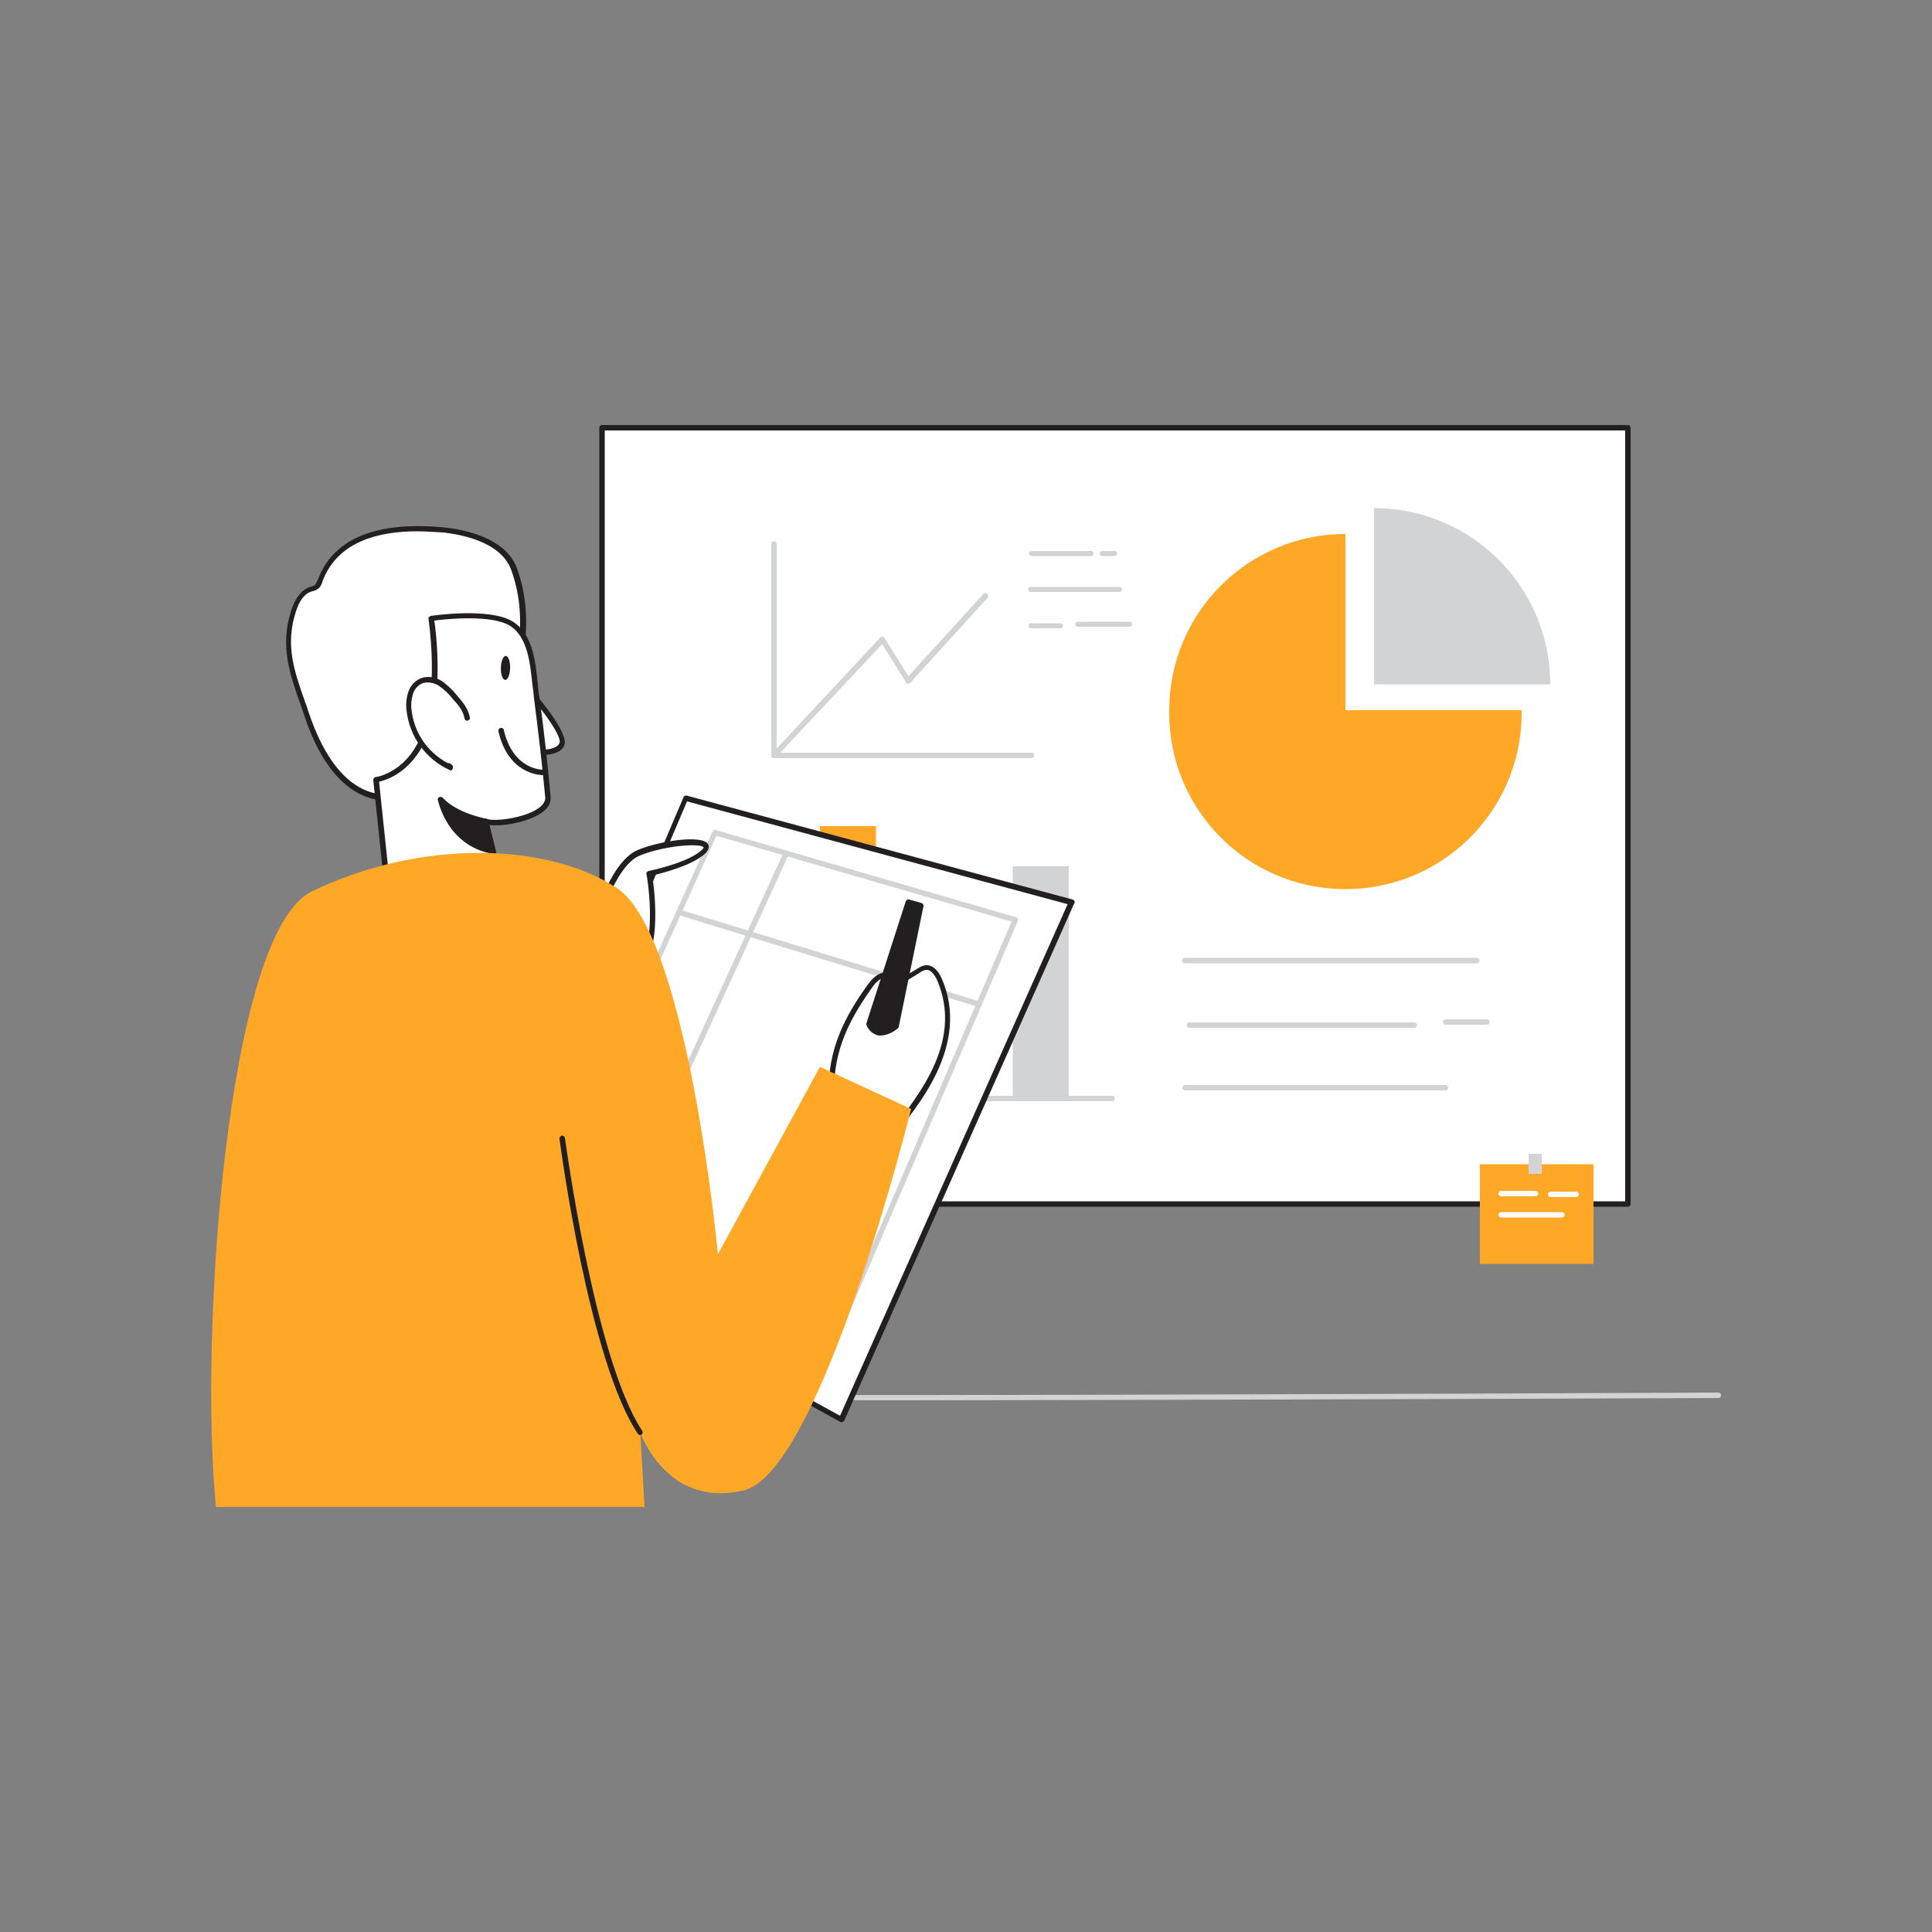 <svg transform="scale(1)" version="1.1" id="Layer_1" xmlns="http://www.w3.org/2000/svg" xmlns:xlink="http://www.w3.org/1999/xlink" x="0px" y="0px" viewBox="0 0 500 500" xml:space="preserve" class="show_show__wrapper__graphic__5Waiy "><rect x="0" y="0" width="500" height="500" fill="#808080" stroke="none"/><title>React</title><style type="text/css">
	.st0{fill:#D1D3D4;}
	.st1{fill:#FFFFFF;}
	.st2{fill:#231F20;}
	.st3{fill:#FFA726;}
</style><g id="Ground"><path class="st0" d="M206.4,362.4c-51,0-90.1-0.2-91.3-0.8c-0.3-0.2-0.5-0.6-0.3-0.9c0.2-0.3,0.5-0.5,0.9-0.3
		c5.1,1.2,217.4,0.5,329,0c0.4,0,0.7,0.3,0.7,0.7s-0.3,0.7-0.7,0.7c0,0,0,0,0,0C423.4,361.9,296.3,362.4,206.4,362.4z"></path></g><g id="Board"><rect class="st1" x="155.8" y="110.7" width="265.5" height="200.9"></rect><path class="st2" d="M421.3,312.3H155.8c-0.4,0-0.7-0.3-0.7-0.7V110.7c0-0.4,0.3-0.7,0.7-0.7h265.5c0.4,0,0.7,0.3,0.7,0.7v0v200.9
		C422,312,421.6,312.3,421.3,312.3z M156.5,310.9h264.1V111.4H156.5V310.9z"></path></g><g id="Bar_chart"><rect class="st3" x="212.2" y="213.8" width="14.5" height="71"></rect><rect class="st0" x="237.1" y="237.9" width="14.5" height="46.9"></rect><rect class="st0" x="262.1" y="224.2" width="14.5" height="60.6"></rect><path class="st0" d="M287.8,285h-85.9c-0.4,0-0.7-0.3-0.7-0.7c0-0.4,0.3-0.7,0.7-0.7h85.9c0.4,0,0.7,0.3,0.7,0.7
		C288.5,284.7,288.2,285,287.8,285z"></path></g><g id="Character"><polygon class="st1" points="129.6,319 177.4,206.6 277.3,233.6 217.8,367.4 	"></polygon><path class="st2" d="M217.8,368.1c-0.1,0-0.2,0-0.3-0.1l-88.1-48.4c-0.3-0.2-0.4-0.6-0.3-0.9l47.8-112.4c0.1-0.3,0.5-0.5,0.8-0.4
		l99.9,26.9c0.4,0.1,0.6,0.5,0.5,0.8c0,0.1,0,0.1-0.1,0.2l-59.5,133.8c-0.1,0.2-0.2,0.3-0.4,0.4
		C217.9,368.1,217.8,368.1,217.8,368.1z M130.5,318.7l86.9,47.7L276.3,234l-98.5-26.6L130.5,318.7z"></path><path class="st0" d="M155.6,325.8c-0.1,0-0.2,0-0.3-0.1c-0.3-0.2-0.5-0.6-0.3-0.9c0,0,0,0,0,0l47.8-104.2c0.1-0.4,0.5-0.5,0.9-0.4
		c0.4,0.1,0.5,0.5,0.4,0.9c0,0,0,0.1,0,0.1l-47.8,104.2C156.2,325.6,155.9,325.8,155.6,325.8z"></path><path class="st0" d="M253.4,260.6c-0.1,0-0.1,0-0.2,0l-77.7-23.8c-0.4-0.1-0.6-0.5-0.5-0.9c0.1-0.4,0.5-0.6,0.9-0.5c0,0,0,0,0,0
		l77.7,23.8c0.4,0.1,0.6,0.5,0.5,0.9C254,260.4,253.8,260.6,253.4,260.6L253.4,260.6z"></path><path class="st0" d="M213.4,353.6c-0.1,0-0.2,0-0.3,0l-76.9-30.1c-0.2-0.1-0.3-0.2-0.4-0.4c-0.1-0.2-0.1-0.4,0-0.6l48.6-107.3
		c0.1-0.3,0.5-0.5,0.8-0.4l77.8,22.6c0.2,0.1,0.4,0.2,0.4,0.4c0.1,0.2,0.1,0.4,0,0.6l-49.4,114.8C214,353.5,213.7,353.6,213.4,353.6
		z M137.4,322.4L213,352l48.8-113.5l-76.4-22.2L137.4,322.4z"></path><path class="st1" d="M153.3,241.8c0,0,4.6-18,12-21.1s20.5-4,16.8-0.4S168,226,168,226s4.1,23.2-5.4,25.8S153.3,241.8,153.3,241.8z
		"></path><path class="st2" d="M160.3,252.9c-1.4,0-2.8-0.4-3.9-1.3c-3.7-2.9-3.8-9.5-3.8-9.8c0-0.1,0-0.1,0-0.2c0.2-0.8,4.8-18.4,12.4-21.6
		c5.7-2.4,16.6-4,18.2-1.6c0.3,0.4,0.5,1.2-0.6,2.4c-3.3,3.2-11.4,5.2-13.8,5.8c0.6,3.9,3.2,23.5-6,25.9
		C162,252.7,161.2,252.9,160.3,252.9z M154,241.9c0,0.7,0.2,6.3,3.2,8.6c1.6,1.1,3.5,1.3,5.3,0.7c8.7-2.4,4.9-24.8,4.8-25
		c-0.1-0.4,0.2-0.7,0.6-0.8c0.1,0,10.3-2.1,13.8-5.5c0.4-0.4,0.4-0.6,0.4-0.6c-0.6-1.1-9.8-0.6-16.5,2.1S154.4,240.5,154,241.9
		L154,241.9z"></path><path class="st1" d="M96.9,206.1c-9.2-2.2-14.5-12.5-17.4-20.8c-3.2-9.4-6.8-17.1-3.5-27.2c0.8-2.3,2-4.8,4.4-5.6
		c0.6-0.1,1.1-0.3,1.6-0.7c0.4-0.4,0.7-0.9,0.8-1.5c4.8-13.2,20.3-14.4,32-13.2c6.8,0.7,15.7,3.3,18.2,10.1c4.5,12.6,2,26.6-4.5,38
		C122.4,196.1,110.6,209.5,96.9,206.1z"></path><path class="st2" d="M101.1,207.3c-1.5,0-3-0.2-4.4-0.5c-9.6-2.3-15-12.8-17.8-21.2c-0.4-1.1-0.7-2.1-1.1-3.2
		c-2.9-8.2-5.4-15.3-2.4-24.5c1.1-3.3,2.7-5.3,4.8-6l0.4-0.1c0.3-0.1,0.6-0.2,0.9-0.4c0.3-0.3,0.4-0.7,0.6-1.1l0.1-0.1
		c4.9-13.6,20.5-14.9,32.8-13.7c4.7,0.5,15.9,2.5,18.8,10.6c4.3,11.9,2.7,26-4.5,38.6C122.9,196.6,112.6,207.3,101.1,207.3z
		 M108,137.5c-10.2,0-20.8,2.7-24.6,13.1v0.1c-0.2,0.6-0.5,1.2-1,1.6c-0.4,0.3-0.9,0.6-1.5,0.7l-0.4,0.1c-1.7,0.6-3,2.3-3.9,5.1
		c-2.9,8.8-0.4,15.6,2.4,23.6c0.4,1,0.7,2.1,1.1,3.2c2.8,8.1,7.9,18.2,16.9,20.3c12.5,3,24.1-8.6,30.9-20.4
		c7-12.2,8.6-25.9,4.4-37.4c-2.7-7.4-13.2-9.2-17.6-9.7C112.5,137.7,110.2,137.5,108,137.5z"></path><path class="st1" d="M136.5,178.1c0,0,10.3,11.6,9,14.5s-7.4,2-7.4,2"></path><path class="st2" d="M140.1,195.4c-0.7,0-1.4,0-2.2-0.1c-0.4,0-0.6-0.4-0.6-0.8c0,0,0,0,0,0c0.1-0.4,0.4-0.6,0.8-0.6
		c1.5,0.2,5.8,0.4,6.7-1.6c0.7-1.5-4-8.3-8.9-13.7c-0.3-0.3-0.2-0.7,0-1c0,0,0,0,0,0c0.3-0.3,0.7-0.2,1,0.1
		c1.8,2,10.6,12.1,9.1,15.3C145.1,195,142.1,195.4,140.1,195.4z"></path><path class="st1" d="M132.2,161.4c6,3.6,5.8,13.1,6.6,19.2c1.2,8.5,2.1,17.1,2.9,25.6c0.5,5.4-13.5,7.6-16.2,6.3l5.3,21l-31-7
		l-2.6-24.7c0,0,9.2-1.3,13.1-13s1.2-28.6,1.2-28.6S126.3,157.9,132.2,161.4z"></path><path class="st2" d="M130.9,234.3h-0.2l-31-7c-0.3-0.1-0.5-0.3-0.5-0.6l-2.6-24.8c0-0.4,0.2-0.7,0.6-0.8c0,0,0,0,0,0
		c0.4,0,8.9-1.4,12.5-12.6c3.8-11.5,1.2-28.2,1.2-28.3c0-0.2,0-0.4,0.1-0.5c0.1-0.1,0.3-0.2,0.5-0.3c0.6-0.1,15.1-2.2,21.1,1.4l0,0
		c5.3,3.2,6,10.5,6.6,16.4c0.1,1.2,0.2,2.3,0.4,3.3c1.2,8.5,2.1,17.1,2.9,25.7c0.1,1.1-0.2,2.7-2.4,4.2c-3.5,2.4-10.3,3.6-13.5,3.1
		l5,19.9c0.1,0.2,0,0.5-0.2,0.7C131.3,234.2,131.1,234.3,130.9,234.3z M100.6,226l29.4,6.6l-5-19.9c-0.1-0.3,0-0.5,0.2-0.7
		c0.2-0.2,0.5-0.2,0.7-0.1c1.8,0.8,9.7-0.1,13.4-2.7c1.3-0.9,1.9-1.9,1.8-2.9c-0.8-8.5-1.8-17.1-2.9-25.6c-0.1-1-0.2-2.2-0.4-3.4
		c-0.6-5.6-1.2-12.5-5.9-15.4l0,0c-4.9-2.9-16.5-1.7-19.5-1.3c0.5,3.4,2.2,17.7-1.3,28.3c-3.4,10.4-10.7,12.9-13,13.4L100.6,226z"></path><path class="st1" d="M140.6,199.9c0,0-8.4,0.4-11-10.8"></path><path class="st2" d="M140.6,200.6c-1.1,0-9.1-0.4-11.6-11.3c-0.1-0.4,0.1-0.8,0.5-0.9c0.4-0.1,0.8,0.1,0.9,0.5c0,0,0,0.1,0,0.1
		c2.5,10.5,10.2,10.2,10.3,10.2c0.4,0,0.7,0.3,0.7,0.7c0,0.4-0.3,0.7-0.7,0.7l0,0H140.6z"></path><path class="st1" d="M120.9,185.9c-0.3-2.1-1.8-3.9-3.2-5.5c-1-1.3-2.3-2.5-3.6-3.4c-1.4-1-3.2-1.2-4.8-0.7c-1.4,0.6-2.5,1.7-3,3.1
		c-0.5,1.4-0.6,2.9-0.4,4.4c0.7,6.6,4.8,12.3,10.8,15l-0.5-0.4"></path><path class="st2" d="M116.7,199.4c-0.1,0-0.2,0-0.3-0.1c-6.2-2.8-10.5-8.7-11.2-15.6c-0.2-1.6,0-3.2,0.5-4.7
		c0.5-1.6,1.8-2.9,3.3-3.5c1.8-0.6,3.8-0.3,5.4,0.8c1.4,1,2.7,2.2,3.8,3.6c1.3,1.5,3,3.4,3.4,5.8c0.1,0.4-0.2,0.7-0.6,0.8
		c-0.4,0.1-0.7-0.2-0.8-0.6l0,0c-0.3-2-1.8-3.7-3.1-5.1c-1-1.3-2.2-2.4-3.5-3.3c-1.2-0.8-2.8-1.1-4.2-0.7c-1.2,0.5-2.1,1.5-2.5,2.7
		c-0.4,1.3-0.6,2.7-0.4,4.1c0.6,5.9,4.1,11.1,9.4,13.9c0.2-0.1,0.4,0,0.6,0.1l0.5,0.4c0.3,0.2,0.3,0.7,0.1,1
		C117,199.3,116.8,199.4,116.7,199.4L116.7,199.4z"></path><path class="st2" d="M125.6,212.6c0,0-7.6-1.2-11.7-5.7c0,0,2,11.3,13.6,13.4L125.6,212.6z"></path><path class="st2" d="M127.6,221h-0.1c-12-2.2-14.1-13.9-14.2-14c-0.1-0.3,0.1-0.6,0.4-0.7c0.3-0.1,0.6-0.1,0.8,0.1
		c3.9,4.2,11.2,5.4,11.3,5.5c0.3,0,0.5,0.2,0.6,0.5l1.9,7.7c0.1,0.2,0,0.5-0.2,0.6C127.9,220.9,127.8,221,127.6,221z M115.3,209.1
		c1.8,5.1,6,9,11.3,10.3l-1.6-6.2C121.5,212.5,118.2,211.1,115.3,209.1z"></path><ellipse class="st2" transform="matrix(2.356003e-02 -1 1 2.356003e-02 -45.16 299.582)" cx="130.8" cy="172.9" rx="3.1" ry="1.2"></ellipse><path class="st1" d="M229.8,294.6c9.5-11.3,20.1-25.6,13.3-41.2c-0.6-1.5-1.8-3.1-3.4-3c-0.7,0.1-1.3,0.4-1.9,0.8l-5.9,3.6
		c0.2-1.6-1.8-2.8-3.4-2.3s-2.6,1.8-3.6,3.1c-6.1,8.6-10,16.9-9.6,27.5"></path><path class="st2" d="M229.8,295.3c-0.2,0-0.3-0.1-0.4-0.2c-0.3-0.3-0.3-0.7-0.1-1c9.8-11.7,19.7-25.4,13.2-40.5
		c-0.3-0.6-1.3-2.7-2.8-2.6c-0.6,0.1-1.1,0.3-1.6,0.7l-5.9,3.6c-0.3,0.2-0.8,0.1-1-0.2c-0.1-0.1-0.1-0.3-0.1-0.4
		c0-0.4-0.2-0.8-0.5-1.1c-0.6-0.5-1.3-0.6-2-0.5c-1.4,0.4-2.4,1.7-3.2,2.9c-5.2,7.4-9.9,15.7-9.5,27.1c0,0.4-0.3,0.7-0.7,0.7
		c-0.4,0-0.7-0.3-0.7-0.7c-0.4-11.8,4.5-20.4,9.8-27.9c1-1.4,2.2-2.9,4-3.4c1.2-0.3,2.4,0,3.3,0.8c0.3,0.3,0.6,0.7,0.8,1.1l5-3
		c0.7-0.5,1.4-0.8,2.2-0.9c1.6-0.1,3.1,1.1,4.1,3.4c7.5,17.1-6.1,33.3-13.4,41.9C230.3,295.2,230.1,295.3,229.8,295.3z"></path><path class="st2" d="M224.9,265l10.1-31.6l3.2,0.9l-6.4,31.2C231.8,265.5,227.3,269.9,224.9,265z"></path><path class="st2" d="M228,268c-0.2,0-0.4,0-0.6,0c-1.4-0.3-2.6-1.3-3.1-2.6c-0.1-0.2-0.1-0.4-0.1-0.5l10.2-31.6
		c0.1-0.4,0.5-0.6,0.9-0.5l3.2,0.9c0.3,0.1,0.6,0.5,0.5,0.8l-6.4,31.2c0,0.1-0.1,0.3-0.2,0.4C231.1,267.2,229.6,267.9,228,268z
		 M225.6,265c0.4,0.8,1.1,1.4,2,1.6c1.4,0.2,2.9-0.8,3.6-1.4l6.2-30.3l-1.9-0.5L225.6,265z"></path><path class="st3" d="M212.2,276.1l-26.4,48.5c0,0-7.8-82.8-26.2-94.8s-51.2-12.5-78.9,0.9C58.6,241.3,51.5,346.4,55.9,390h110.9
		l-1.1-19.3c0,0,6.8,19.8,26.8,15s43.3-98.7,43.3-98.7L212.2,276.1z"></path><path class="st2" d="M165.7,371.4c-0.2,0-0.5-0.1-0.6-0.3c-12.6-18.8-20-74-20.3-76.4c0-0.4,0.2-0.7,0.6-0.8c0.4,0,0.7,0.2,0.8,0.6
		c0.1,0.6,7.7,57.2,20,75.8c0.2,0.3,0.1,0.8-0.2,1C166,371.3,165.8,371.4,165.7,371.4L165.7,371.4z"></path></g><g id="Pie_Chart"><path class="st3" d="M302.6,183.8c-0.4,25.2,19.7,45.9,44.9,46.3s45.9-19.7,46.3-44.9c0-0.5,0-0.9,0-1.4h-45.6v-45.6
		C323,138.2,302.6,158.6,302.6,183.8z"></path><path class="st0" d="M355.6,131.5v45.6h45.6C401.2,151.9,380.8,131.5,355.6,131.5z"></path></g><g id="Wall_note"><rect class="st3" x="383" y="301.3" width="29.4" height="25.8"></rect><rect class="st0" x="395.6" y="298.6" width="3.4" height="5.2"></rect><path class="st1" d="M397.4,309.6h-8.9c-0.4,0-0.7-0.3-0.7-0.7c0-0.4,0.3-0.7,0.7-0.7h8.9c0.4,0,0.7,0.3,0.7,0.7
		C398.1,309.3,397.7,309.6,397.4,309.6z"></path><path class="st1" d="M404.2,315.1h-15.7c-0.4,0-0.7-0.3-0.7-0.7c0-0.4,0.3-0.7,0.7-0.7h15.7c0.4,0,0.7,0.3,0.7,0.7
		C404.9,314.8,404.6,315.1,404.2,315.1z"></path><path class="st1" d="M407.9,309.8h-6.6c-0.4,0-0.7-0.3-0.7-0.7c0-0.4,0.3-0.7,0.7-0.7h6.6c0.4,0,0.7,0.3,0.7,0.7
		S408.3,309.7,407.9,309.8C407.9,309.8,407.9,309.8,407.9,309.8z"></path></g><g id="Line_of_Texts"><path class="st0" d="M282.5,143.9h-15.6c-0.4,0-0.6-0.4-0.6-0.7c0-0.3,0.3-0.5,0.6-0.6h15.5c0.4,0,0.6,0.4,0.6,0.7
		C283,143.6,282.8,143.9,282.5,143.9L282.5,143.9z"></path><path class="st0" d="M288.3,143.9h-3c-0.4,0-0.7-0.2-0.7-0.6c0-0.4,0.2-0.7,0.6-0.7c0.1,0,0.1,0,0.2,0h3c0.4,0,0.7,0.2,0.7,0.6
		c0,0.4-0.2,0.7-0.6,0.7C288.4,143.9,288.4,143.9,288.3,143.9z"></path><path class="st0" d="M289.7,153.2h-22.9c-0.4,0-0.7-0.2-0.7-0.6c0-0.4,0.2-0.7,0.6-0.7c0.1,0,0.1,0,0.2,0h22.9
		c0.4,0,0.6,0.4,0.6,0.7C290.2,153,290,153.2,289.7,153.2z"></path><path class="st0" d="M274.3,162.6h-7.4c-0.4,0-0.7-0.2-0.7-0.6c0-0.4,0.2-0.7,0.6-0.7c0.1,0,0.1,0,0.2,0h7.4c0.4,0,0.7,0.2,0.7,0.6
		c0,0.4-0.2,0.7-0.6,0.7C274.4,162.6,274.4,162.6,274.3,162.6z"></path><path class="st0" d="M292.2,162.2h-13.2c-0.4,0-0.7-0.2-0.7-0.6c0-0.4,0.2-0.7,0.6-0.7c0.1,0,0.1,0,0.2,0h13.2
		c0.4,0,0.7,0.2,0.7,0.6c0,0.4-0.2,0.7-0.6,0.7C292.3,162.2,292.2,162.2,292.2,162.2z"></path><path class="st0" d="M382.2,249.3h-75.6c-0.4,0-0.7-0.3-0.7-0.7s0.3-0.7,0.7-0.7c0,0,0,0,0,0h75.6c0.4,0,0.7,0.3,0.7,0.7
		C382.9,249,382.6,249.3,382.2,249.3z"></path><path class="st0" d="M366,266h-58.2c-0.4,0-0.7-0.3-0.7-0.7c0-0.4,0.3-0.7,0.7-0.7H366c0.4,0,0.7,0.3,0.7,0.7S366.4,266,366,266
		C366,266,366,266,366,266z"></path><path class="st0" d="M374.1,282.2h-67.4c-0.4,0-0.7-0.3-0.7-0.7c0-0.4,0.3-0.7,0.7-0.7h67.4c0.4,0,0.7,0.3,0.7,0.7
		C374.8,281.9,374.5,282.2,374.1,282.2z"></path><path class="st0" d="M384.8,265.2h-10.7c-0.4,0-0.7-0.3-0.7-0.7s0.3-0.7,0.7-0.7c0,0,0,0,0,0h10.7c0.4,0,0.7,0.3,0.7,0.7
		C385.5,264.9,385.2,265.2,384.8,265.2z"></path></g><g id="Line_Chart"><path class="st0" d="M267,196.2h-66.7c-0.4,0-0.7-0.3-0.7-0.7v-54.7c0-0.4,0.3-0.7,0.7-0.7c0.4,0,0.7,0.3,0.7,0.7v54h66
		c0.4,0,0.7,0.3,0.7,0.7C267.7,195.8,267.4,196.2,267,196.2L267,196.2z"></path><path class="st0" d="M200.3,196.2c-0.2,0-0.3-0.1-0.5-0.2c-0.3-0.3-0.3-0.7,0-1l28-30c0.1-0.2,0.4-0.2,0.6-0.2
		c0.2,0,0.4,0.1,0.5,0.3l6.2,9.9l19.4-21.3c0.3-0.3,0.7-0.3,1,0c0.3,0.3,0.3,0.7,0.1,1c0,0,0,0,0,0l-20,22c-0.3,0.3-0.7,0.3-1,0.1
		c-0.1,0-0.1-0.1-0.1-0.2l-6.2-9.9L200.8,196C200.7,196.1,200.5,196.2,200.3,196.2z"></path></g></svg>